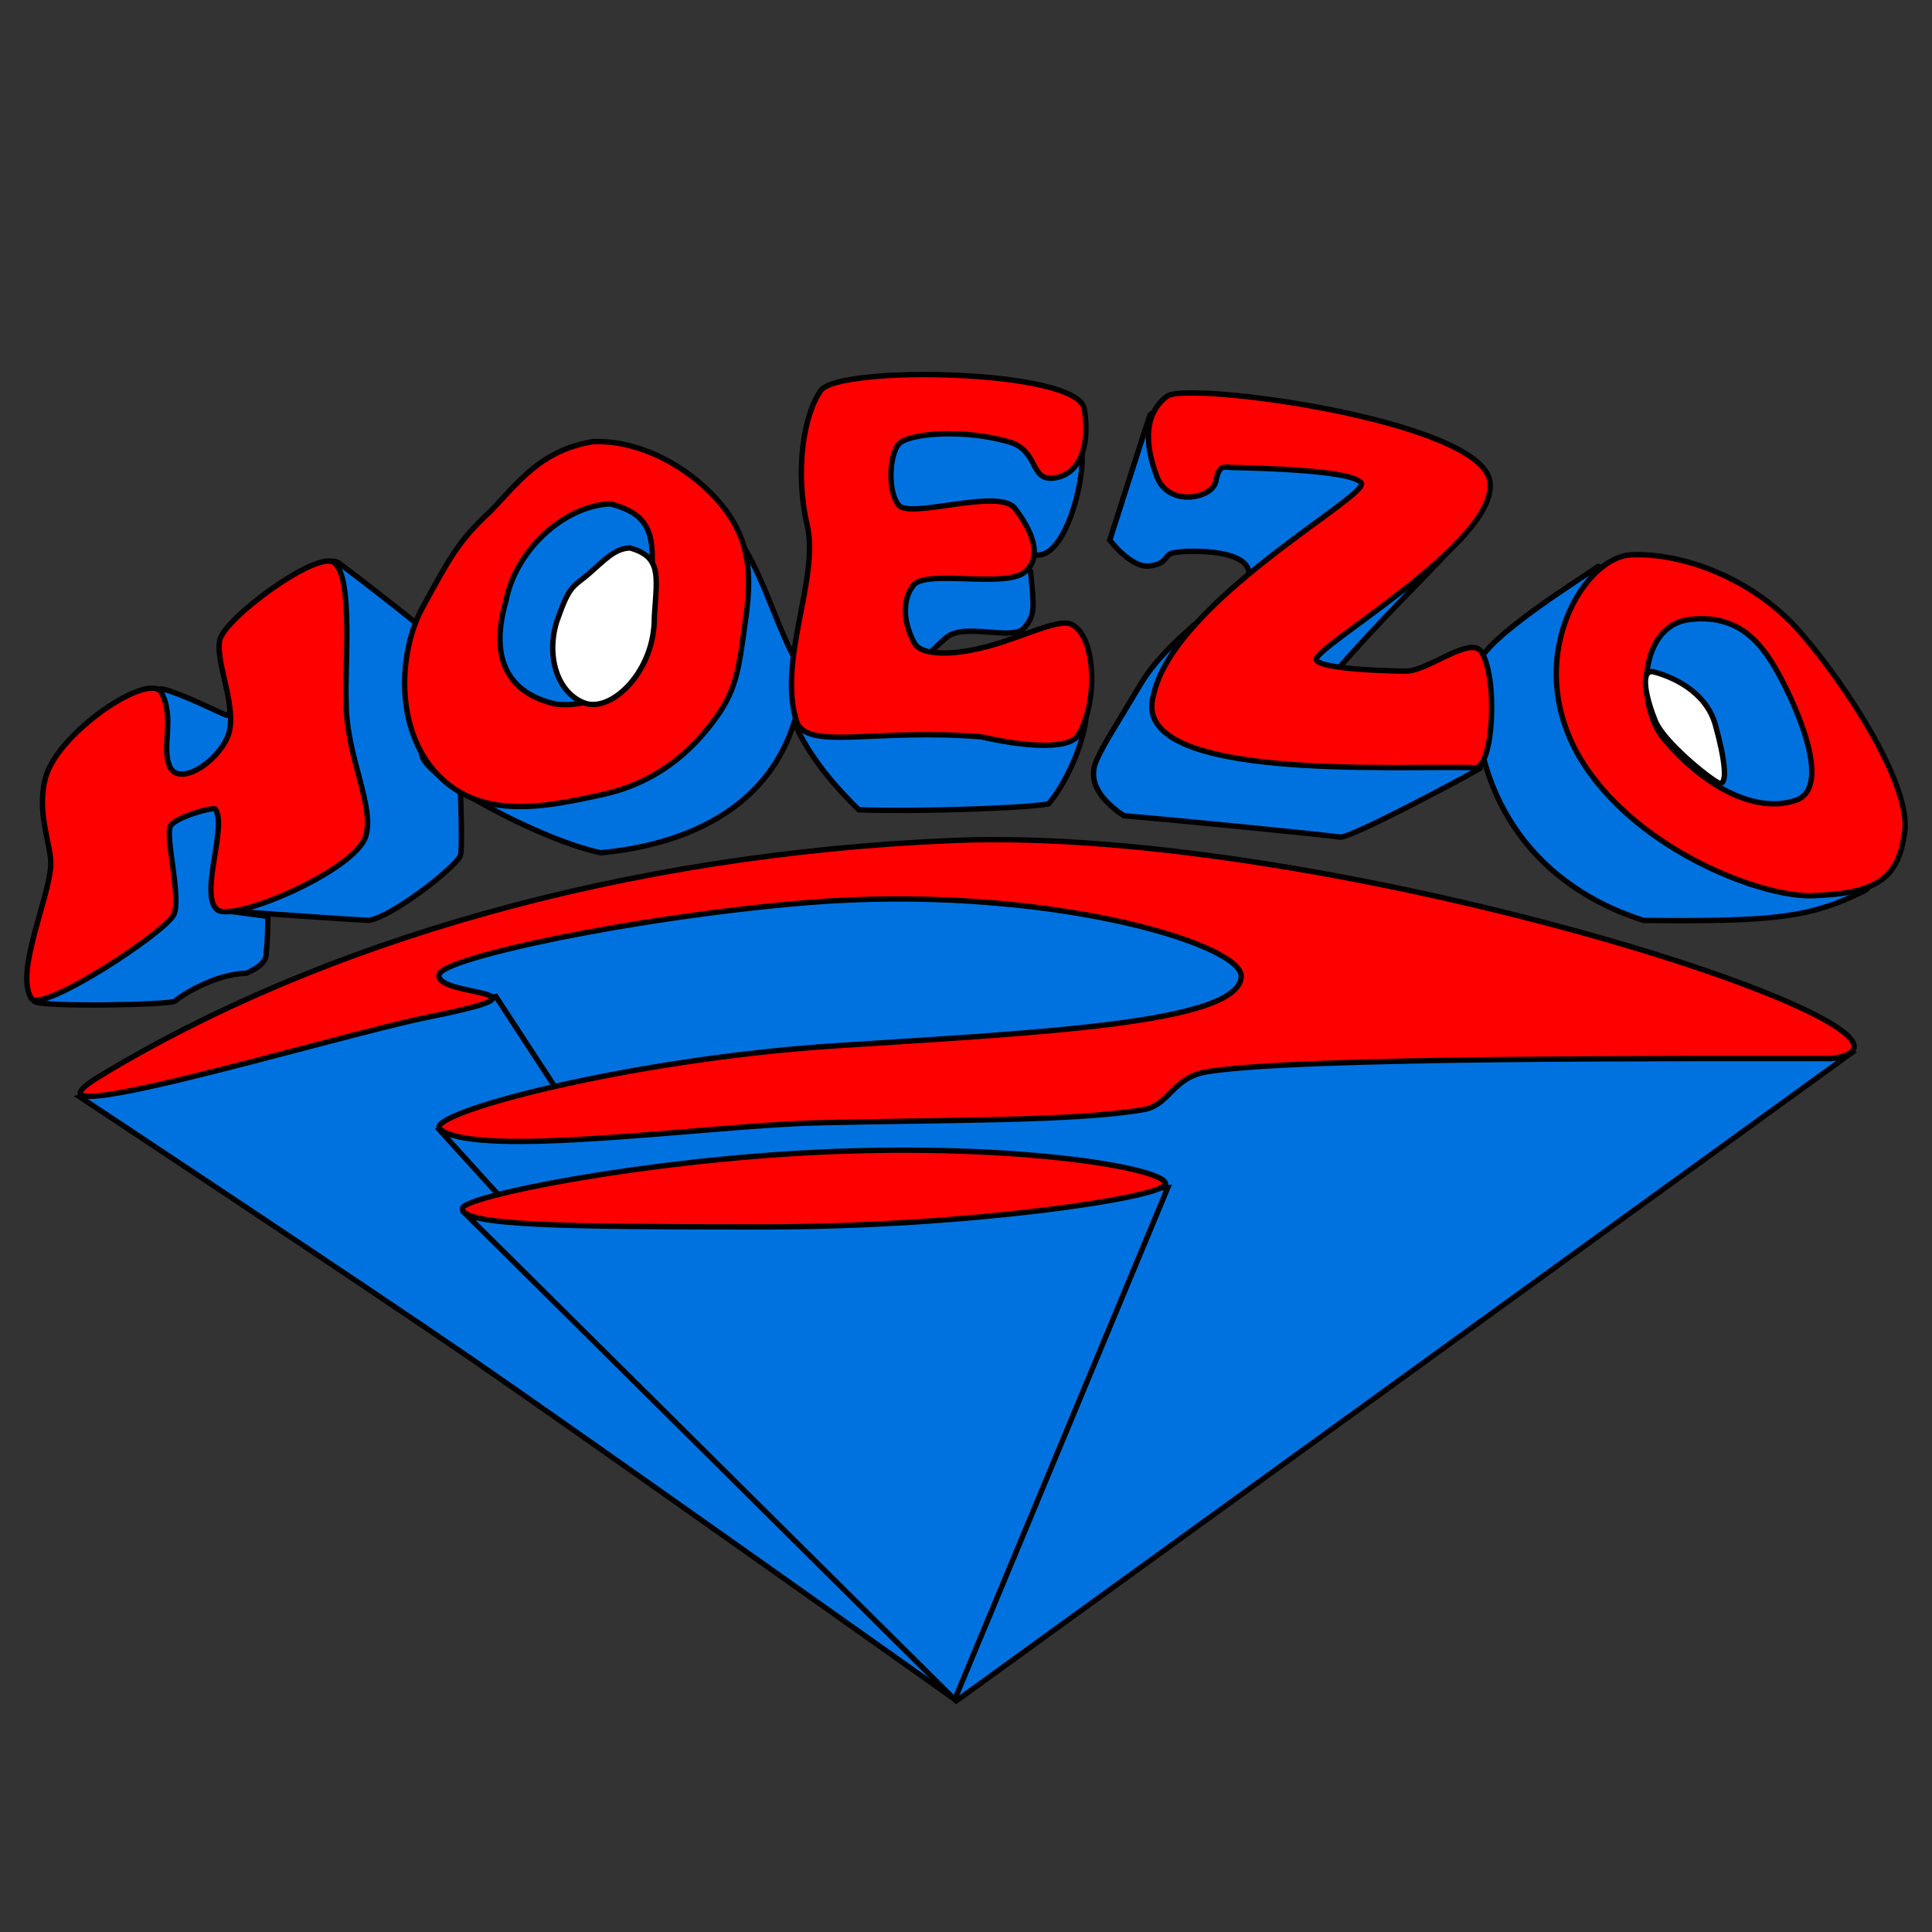 <?xml version="1.0" encoding="utf-8"?>
<!-- Generator: Adobe Illustrator 12.0.0, SVG Export Plug-In . SVG Version: 6.00 Build 51448)  -->
<!DOCTYPE svg PUBLIC "-//W3C//DTD SVG 1.1//EN" "http://www.w3.org/Graphics/SVG/1.1/DTD/svg11.dtd">
<svg  version="1.1" id="Laag_1" xmlns="http://www.w3.org/2000/svg" xmlns:xlink="http://www.w3.org/1999/xlink" width="180" height="180" viewBox="0 0 180 180"
	 overflow="visible" enable-background="new 0 0 180 180" xml:space="preserve">
<rect x="0" y="0" width="180" height="180" fill="#333333" stroke="none"/>
<g>
	<path fill="#0072E0" stroke="#000000" stroke-width="0.5" d="M34.383,85.743c-1.047,0-13.374-0.895-13.374-0.895l3.948,0.529
		c0,0,0,2.177-0.146,3.264c0.098,1.046-0.884,1.587-1.867,2.041c-2.994,0.043-6.285,2.219-6.627,2.585
		c-0.344,0.361-12.275,0.583-13.109,0.043C2.373,92.768,7.233,74.231,6.25,70.333c0.983-2.629,7.449-6.491,8.986-6.118
		c1.538,0.371,4.664,1.902,5.793,2.402c1.132,0.499-0.636-5.168-0.392-7.298c0.492-1.631,8.888-8.067,10.9-6.887
		c1.176,0.86,10.506,8.021,10.653,8.655c0.147,0.634,1.128,17.765,0.688,18.671C42.24,80.983,36.496,85.426,34.383,85.743z"/>
	<path fill="#FF0000" stroke="#000000" stroke-width="0.5" d="M32.258,65.5c-0.027,4.895,2.756,9.778,1.783,12.507
		c-1.129,3.172-12.304,7.933-13.797,6.752c-1.718-1.359,0.983-7.884-0.196-9.381c-0.195-0.226-3.731,0.771-4.172,1.587
		c-0.492,0.996,0.998,6.572,0.342,8.203c-0.656,1.629-12.399,9.298-13.307,7.838c-1.521-2.445,1.653-9.266,1.819-12.37
		c0.098-1.86-1.378-4.817-0.492-8.159c1.127-4.26,9.722-9.969,10.801-7.945c1.273,2.385-0.039,5.109,0.785,6.902
		c0.835,1.813,4.24-0.242,5.352-2.718c1.114-2.477-1.162-7.024-0.702-9.079c0.455-2.056,8.999-8.324,10.621-7.237
		C32.974,53.663,32.077,62.598,32.258,65.5z"/>
	<path fill="#FFFFFF" stroke="#000000" stroke-width="0.5" d="M61.731,54.241c0.113,6.458-3.865,11.906-10.117,11.301
		c-4.775-1.008-7.392-4.238-5.458-10.695c1.023-5.248,6.252-9.89,11.253-10.091C62.414,45.966,62.186,48.69,61.731,54.241z"/>
	<path fill="#FFFFFF" stroke="#000000" stroke-width="0.5" d="M61.588,55.931c0.086,5.661-4.613,9.981-7.512,8.973
		c-2.9-1.01-4.204-4.775-3-8.5c1.408-3.862,1.694-3.458,3.456-4.921c1.762-1.463,2.744-2.596,4.434-2.675
		C62.342,49.756,61.895,51.59,61.588,55.931z"/>
	<path fill="#0072E0" stroke="#000000" stroke-width="0.5" d="M74.826,62.82c-0.983,12.917-11.98,15.999-18.855,16.631
		c-5.596-1.178-16.691-7.069-16.691-9.243c0-9.187,5.89-24.474,18.559-24.836C70.504,45.01,70.21,55.071,74.826,62.82z"/>
	<g id="XMLID_8_">
		<g>
			<path fill="#FF0000" d="M67.902,47.941c2.357,3.44,1.964,7.023,1.469,10.467c-0.491,3.444-0.688,5.624-2.451,8.154
				c-1.768,2.542-4.965,6.21-10.853,7.483c-5.185,1.121-11.242,2.447-15.366-1.954c-3.999-4.26-3.527-11.479-1.332-15.496
				c2.462-4.489,3.319-6.189,6.285-8.923c2.659-2.723,4.623-5.67,9.58-6.529C60.491,40.961,65.546,44.489,67.902,47.941z"/>
		</g>
		<g>
			<path fill="none" stroke="#000000" stroke-width="0.5" d="M69.372,58.408c-0.491,3.444-0.688,5.624-2.451,8.154
				c-1.768,2.542-4.965,6.21-10.853,7.483c-5.185,1.121-11.242,2.447-15.366-1.954c-3.999-4.26-3.527-11.479-1.332-15.496
				c2.462-4.489,3.319-6.189,6.285-8.923c2.659-2.723,4.623-5.67,9.58-6.529c5.256-0.182,10.311,3.346,12.667,6.798
				C70.259,51.381,69.866,54.964,69.372,58.408z"/>
		</g>
	</g>
	<path fill="#0072E0" stroke="#000000" stroke-width="0.5" d="M60.587,55.464c0.098,5.8-3.338,10.696-8.739,10.15
		c-4.125-0.904-6.383-3.806-4.713-9.605c0.884-4.715,5.399-8.885,9.72-9.065C61.177,48.031,60.98,50.478,60.587,55.464z"/>
	<path fill="#FFFFFF" stroke="#000000" stroke-width="0.5" d="M60.963,57.444c0.074,5.086-3.985,8.966-6.487,8.06
		c-2.503-0.908-3.633-4.29-2.593-7.635c1.219-3.468,1.463-3.106,2.985-4.419c1.521-1.315,2.371-2.332,3.829-2.403
		C61.612,51.897,61.229,53.546,60.963,57.444z"/>
	<path fill="#0072E0" stroke="#000000" stroke-width="0.5" d="M96.021,53.241c0.292,3.264,0.488,3.988-0.592,5.257
		c-1.077,1.27-5.598-0.544-7.265,0.906c-1.432,1.242-3.731,3.354-2.75,5.077c0.665,1.167,13.941,0.27,15.317,0.906
		s-0.586,6.616-3.046,9.517c-2.845,0.453-12.86,0.725-17.672,0.542c-1.865-1.812-4.191-4.382-5.665-7.373
		c-1.474-2.992,4.778-24.349,6.351-26.524c1.667-2.357,20.017-3.031,20.13,0.724c0.097,3.354-1.674,9.155-3.925,9.427
		C94.647,51.973,94.543,51.338,96.021,53.241z"/>
	<path fill="#FF0000" stroke="#000000" stroke-width="0.5" d="M83.743,41.367c-0.882,0.998-1.079,4.442,0,5.711
		c1.083,1.269,9.328-1.632,10.8,0.271c1.479,1.904,2.751,4.532,0.887,5.983c-1.866,1.451-9.133-0.272-10.311,1.178
		c-1.177,1.449-0.882,3.716,0.099,5.438c0.667,1.167,3.765,1.194,7.462,0.091c2.952-0.881,5.896-2.347,7.069-1.904
		c2.459,0.996,2.554,7.704,0.589,10.513c-1.181,1.27-5.3,0.815-8.934,0c-9.664-0.79-15.876,1.234-17.121-1.242
		c-1.962-5.68,2.096-13.44,0.917-18.517c-1.176-5.076-0.292-10.333,1.278-12.509c1.672-2.357,23.961-1.995,24.548,1.722
		c0.591,3.718-0.587,6.165-2.847,6.436c-2.262,0.272-1.377-2.538-4.124-3.354C89.798,39.924,84.628,40.372,83.743,41.367z"/>
	<path fill="#0072E0" stroke="#000000" stroke-width="0.5" d="M173.66,83.016c-5.101,2.52-8.425,2.848-20.523,2.738
		c-12.696-4.052-16.613-15.004-15.426-23.766c0.331-2.443,10.322-8.541,11.155-9.2C149.694,52.132,178.873,80.442,173.66,83.016z"/>
	<g id="XMLID_7_">
		<g>
			<path fill="#FF0000" d="M177.457,77.536c-0.593,4.271-2.493,5.697-8.541,5.917c-4.505,0.163-15.23-3.771-20.762-11.393
				c-7.001-9.635-0.833-20.15,3.795-20.367c4.629-0.223,11.388,2.078,15.898,7.337C172.355,64.287,178.05,73.265,177.457,77.536z"/>
		</g>
		<g>
			<path fill="none" stroke="#000000" stroke-width="0.5" d="M177.457,77.536c-0.593,4.271-2.493,5.697-8.541,5.917
				c-4.505,0.163-15.23-3.771-20.762-11.393c-7.001-9.635-0.833-20.15,3.795-20.367c4.629-0.223,11.388,2.078,15.898,7.337
				C172.355,64.287,178.05,73.265,177.457,77.536z"/>
		</g>
	</g>
	<path fill="#0072E0" stroke="#000000" stroke-width="0.5" d="M165.115,61.77c1.191,1.862,6.171,11.499,2.14,12.813
		c-4.033,1.315-9.017-1.752-12.458-6.023c-2.371-3.393-1.899-10.295,2.609-10.842C161.913,57.17,163.929,59.907,165.115,61.77z"/>
	<path fill="#FFFFFF" stroke="#000000" stroke-width="0.5" d="M159.818,67.538c0.908,3.249,1.225,5.878,0.237,5.367
		c-0.988-0.512-5.022-3.798-5.814-5.695c-0.787-1.898-1.594-4.995-0.116-4.6C155.599,63.005,158.911,64.29,159.818,67.538z"/>
	<path fill="#0072E0" stroke="#000000" stroke-width="0.5" d="M103.395,50.318c0,0,3.487-10.928,3.73-11.602
		c0.834-2.307,30.146,8.029,29.787,10.214c-1.742,2.739-6.793,6.975-13.748,15.104c-0.446,0.523,7.263-0.483,12.7-1.812
		c1.309,1.208,2.616,6.826,2.03,9.364c-1.639,0.968-12.111,6.527-13.029,6.407c-2.661-0.35-15.841-1.632-20.162-1.994
		c-1.05-0.727-3.669-2.6-2.552-5.137c0.716-1.628,1.83-3.263,4.125-7.131c2.882-4.863,10.188-9.067,10.079-10.393
		c-0.195-2.355-6.349-2.054-7.134-1.813c-0.789,0.241-0.46,1.028-2.164,1.208C105.355,52.917,103.395,50.318,103.395,50.318z"/>
	<path fill="#FF0000" stroke="#000000" stroke-width="0.5" d="M122.642,61.497c0.396,0.821,6.411,1.029,8.378,1.029
		c1.963,0,5.829-3.205,6.938-1.875c1.64,2.298,1.179,10.937-0.522,10.877c-6.869-0.245-32.274,1.391-29.981-6.706
		c1.831-8.823,20.163-18.612,19.374-19.82c-0.786-1.209-9.751-1.391-12.109-1.451c-0.785-0.062-1.146-0.208-1.446,1.311
		c-0.318,1.591-4.409,2.414-5.494-0.464c-1.7-4.532-0.283-6.596,0.983-7.494c1.964-1.388,29.134,2.237,30.045,7.918
		C139.727,50.499,122.116,60.409,122.642,61.497z"/>
	<g>
		<polygon fill="#0072E0" stroke="#000000" stroke-width="0.5" points="84.489,134.65 32.058,90.31 72.113,82.365 126.57,86.984 		
			"/>
		<path fill="#0072E0" stroke="#000000" stroke-width="0.5" d="M88.962,158.34c0,0-34.614-24.564-44.786-31.563
			c-10.174-6.998-36.708-24.559-36.708-24.559l38.731-9.378L88.962,158.34z"/>
		<polygon fill="#0072E0" stroke="#000000" stroke-width="0.5" points="89.149,158.429 41.023,105.353 112.988,97.943 
			172.272,98.26 		"/>
		<polygon fill="#0072E0" stroke="#000000" stroke-width="0.5" points="88.948,158.34 43.429,113.154 108.808,110.636 		"/>
		<path fill="#FF0000" stroke="#000000" stroke-width="0.5" d="M170.667,98.628c-13.937,0.007-49.987-0.159-58.284,1.238
			c-3.102,0.523-3.446,3.081-5.776,3.501c-6.349,1.131-18.981,0.952-30.538,1.248c-10.357,0.27-31.469,3.327-35.05,0.614
			c-1.824-1.385,17.282-6.528,36.848-7.796c19.248-1.24,37.51-2.097,37.777-6.434c0.193-3.115-18.717-8.719-40.622-6.889
			c-15.903,1.326-33.625,5.104-34.092,6.657c-0.647,2.164,12.148,1.352-0.965,3.979c-8.792,1.765-40.325,11.387-30.673,5.524
			c20.589-12.503,48.82-20.685,79.444-21.962C124.282,76.826,184.709,96.576,170.667,98.628z"/>
		<path fill="#FF0000" stroke="#000000" stroke-width="0.5" d="M108.58,110.337c-0.299,1.26-18.469,3.971-37.324,3.971
			s-28.321-0.104-28.168-1.744c0.1-1.065,16.525-4.454,33.444-5.228C95.232,106.481,108.916,108.919,108.58,110.337z"/>
	</g>
</g>
</svg>
